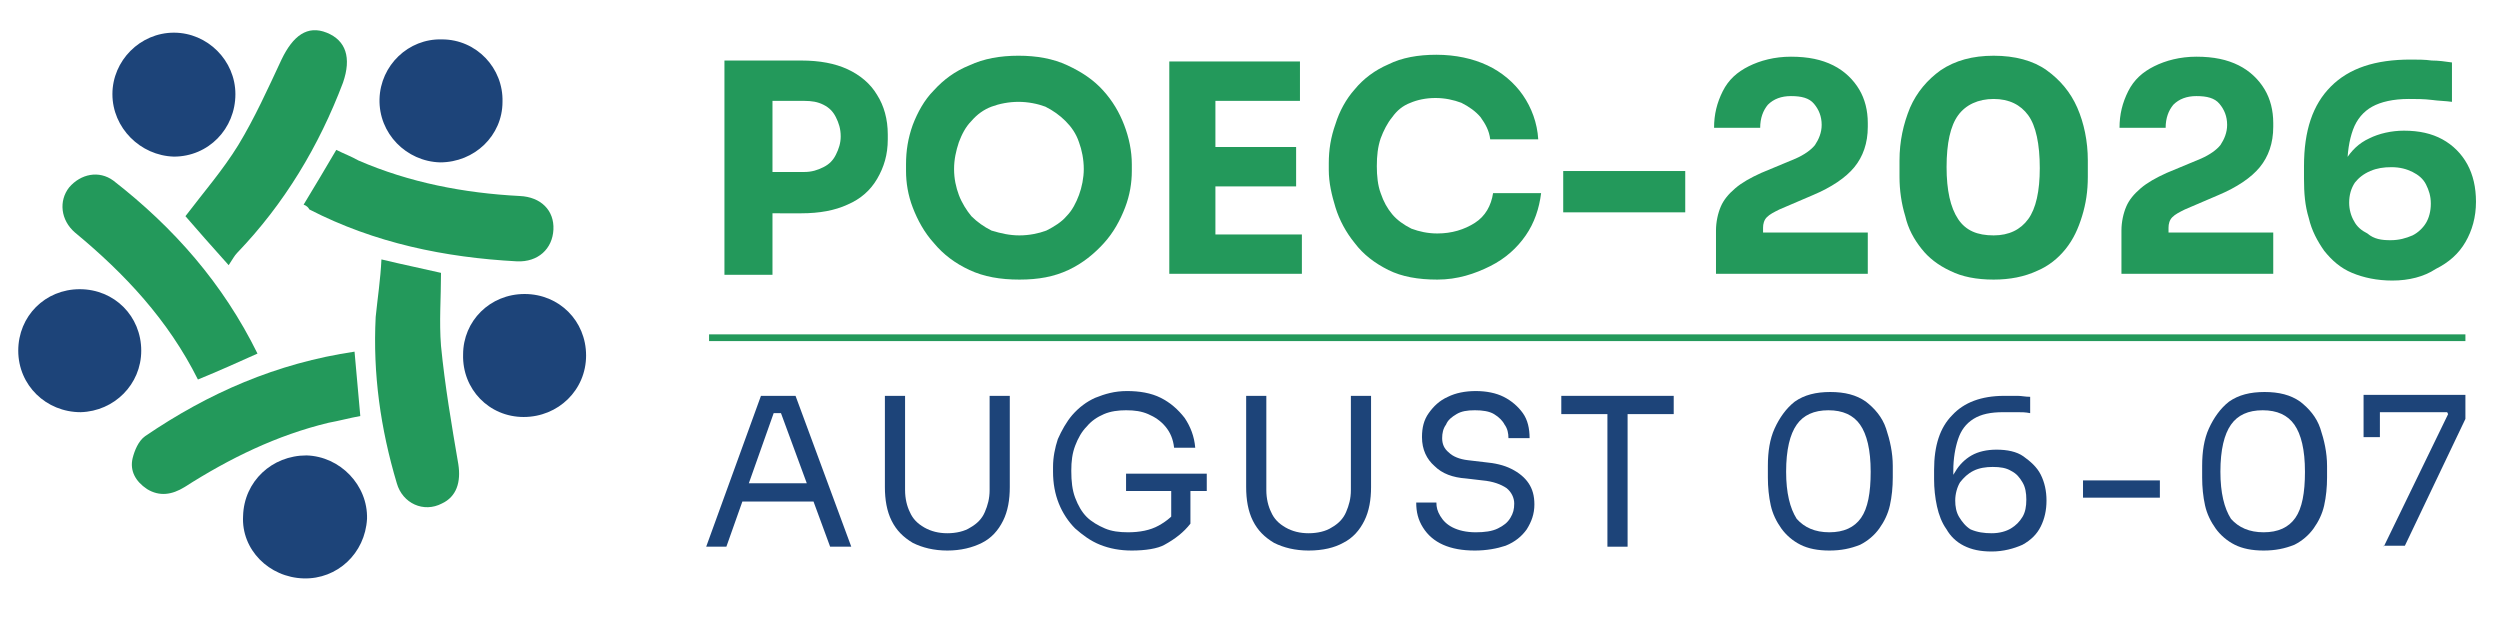 <?xml version="1.0" encoding="utf-8"?>
<!-- Generator: Adobe Illustrator 24.3.0, SVG Export Plug-In . SVG Version: 6.00 Build 0)  -->
<svg version="1.1" id="Layer_1" xmlns="http://www.w3.org/2000/svg" xmlns:xlink="http://www.w3.org/1999/xlink" x="0px" y="0px"
	 viewBox="0 0 260.2 65" style="enable-background:new 0 0 260.2 65;" xml:space="preserve">
<style type="text/css">
	.st0{fill:#2F2F2F;}
	.st1{fill:#B21A81;}
	.st2{fill:#FFFFFF;}
	.st3{fill:#3C3E3D;}
	.st4{fill:#31BFC3;}
	.st5{opacity:0.25;}
	.st6{fill:#808080;}
	.st7{fill:none;stroke:#808080;stroke-width:0.398;stroke-miterlimit:10;}
	.st8{fill:#93B48E;}
	.st9{opacity:0.88;fill:none;stroke:#93B48E;stroke-width:0.914;stroke-miterlimit:10;}
	.st10{fill:#E9A036;}
	.st11{fill:#A95A21;}
	.st12{fill:none;stroke:#DE001C;stroke-width:0.487;stroke-miterlimit:10;}
	.st13{fill:#1C816E;}
	.st14{fill:#5BB9A4;}
	.st15{fill:#122D24;}
	.st16{fill:#175929;}
	.st17{fill:#80BC27;}
	.st18{fill:#7FBA28;}
	.st19{fill:#7FB829;}
	.st20{fill:#80BC28;}
	.st21{fill:#80BC2A;}
	.st22{fill:#3C7651;}
	.st23{fill:#3B7550;}
	.st24{fill:#80AA94;}
	.st25{fill:#FAFCFC;}
	.st26{fill:#25524A;}
	.st27{fill:#A9A01F;}
	.st28{fill:#23995B;}
	.st29{fill:#1D4479;}
	.st30{fill:none;stroke:#262728;stroke-width:1.077;stroke-miterlimit:10;}
	.st31{fill:#28378C;}
	.st32{fill:#40A6E2;}
	.st33{fill:#FCCE1C;}
	.st34{fill:none;stroke:#737373;stroke-width:1.11;stroke-miterlimit:10;}
	.st35{fill:#00B9D7;}
	.st36{fill:none;stroke:#FFFFFF;stroke-width:1.562;stroke-miterlimit:10;}
	.st37{fill:#2B3A3B;}
	.st38{fill:none;stroke:#6E1215;stroke-width:0.642;stroke-miterlimit:10;}
	.st39{fill:none;stroke:#6E1215;stroke-width:0.447;stroke-miterlimit:10;}
	.st40{opacity:0.88;fill:none;stroke:#93B48E;stroke-width:0.56;stroke-miterlimit:10;}
	.st41{fill:none;stroke:#FFFFFF;stroke-width:0.94;stroke-miterlimit:10;}
	.st42{fill:none;stroke:#737373;stroke-width:0.501;stroke-miterlimit:10;}
	.st43{fill:none;stroke:#FFFFFF;stroke-width:1.389;stroke-miterlimit:10;}
	.st44{fill:none;stroke:#737373;stroke-width:0.74;stroke-miterlimit:10;}
	.st45{fill:none;stroke:#23995B;stroke-width:0.663;stroke-miterlimit:10;}
	.st46{fill:none;stroke:#23995B;stroke-width:0.396;stroke-miterlimit:10;}
	.st47{fill:none;stroke:#28378C;stroke-width:2;stroke-miterlimit:10;}
	.st48{fill:none;stroke:#28378C;stroke-width:1.091;stroke-miterlimit:10;}
	.st49{fill:#96AFCE;}
	.st50{fill:#3B3888;}
	.st51{fill:none;stroke:#DE001C;stroke-width:0.451;stroke-miterlimit:10;}
	.st52{fill:none;stroke:#DE001C;stroke-width:0.198;stroke-miterlimit:10;}
	.st53{fill:none;stroke:#DE001C;stroke-width:0.354;stroke-miterlimit:10;}
	.st54{fill:none;stroke:#808080;stroke-width:0.342;stroke-miterlimit:10;}
	.st55{fill:none;stroke:#808080;stroke-width:0.228;stroke-miterlimit:10;}
	.st56{fill:#37B2B5;}
	.st57{fill:#000100;}
	.st58{fill:none;stroke:#C85119;stroke-width:0.847;stroke-miterlimit:10;}
	.st59{fill:#C85119;}
	.st60{fill:#1A1718;}
	.st61{fill:none;stroke:#96AFCE;stroke-width:0.524;stroke-miterlimit:10;}
	.st62{fill:#F2F3F1;}
	.st63{fill:#F2F3F2;}
	.st64{fill:#F1F6F2;}
	.st65{fill:#EFF2F0;}
	.st66{fill:#DFE8E2;}
	.st67{fill:#EDF0EC;}
	.st68{fill:none;stroke:#808080;stroke-width:0.736;stroke-miterlimit:10;}
	.st69{fill:none;stroke:#25524A;stroke-width:1.193;stroke-miterlimit:10;}
	.st70{fill:#3CA835;}
	.st71{fill:#020201;}
	.st72{fill:#37B2B5;stroke:#37B2B5;stroke-width:0.682;stroke-miterlimit:10;}
	.st73{fill:#737373;}
	.st74{fill:#0B4485;}
	.st75{fill:none;stroke:#262728;stroke-width:1.19;stroke-miterlimit:10;}
	.st76{fill:#6E1215;}
	.st77{opacity:0.88;}
	.st78{fill:#DE001C;}
	.st79{fill:#DF001B;}
	.st80{fill:#020201;stroke:#FFFFFF;stroke-width:0.541;stroke-miterlimit:10;}
	.st81{fill:#DF001B;stroke:#FFFFFF;stroke-width:0.541;stroke-miterlimit:10;}
	.st82{fill:#FFFFFF;stroke:#FFFFFF;stroke-width:2;stroke-miterlimit:10;}
	.st83{fill:#23985B;}
	.st84{fill:#262728;}
	.st85{fill:none;stroke:#FFFFFF;stroke-width:1.614;stroke-miterlimit:10;}
	.st86{fill:none;stroke:#737373;stroke-width:0.765;stroke-miterlimit:10;}
	.st87{fill:none;stroke:#808080;stroke-width:0.367;stroke-miterlimit:10;}
	.st88{fill:none;stroke:#40A6E2;stroke-width:1.408;stroke-miterlimit:10;}
	.st89{fill:#DF001B;stroke:#FFFFFF;stroke-width:0.456;stroke-miterlimit:10;}
	.st90{fill:#1A1818;}
</style>
<g>
	<g>
		<path class="st29" d="M73.5,56.9l5.7-15.7h3.6l5.8,15.7h-2.2l-5.3-14.4l1,0.5h-2.5l1.1-0.5l-5.1,14.4H73.5z M76.9,52.2l0.7-1.9
			h6.8l0.7,1.9H76.9z"/>
		<path class="st29" d="M98.6,57.3c-1.4,0-2.6-0.3-3.6-0.8c-1-0.6-1.7-1.3-2.2-2.3c-0.5-1-0.7-2.2-0.7-3.5v-9.5h2.1v9.8
			c0,0.9,0.2,1.7,0.5,2.3c0.3,0.7,0.8,1.2,1.5,1.6c0.7,0.4,1.5,0.6,2.4,0.6c0.9,0,1.8-0.2,2.4-0.6c0.7-0.4,1.2-0.9,1.5-1.6
			c0.3-0.7,0.5-1.4,0.5-2.3v-9.8h2.1v9.5c0,1.3-0.2,2.5-0.7,3.5c-0.5,1-1.2,1.8-2.2,2.3C101.2,57,100,57.3,98.6,57.3z"/>
		<path class="st29" d="M117.8,57.3c-1.2,0-2.3-0.2-3.3-0.6s-1.8-1-2.6-1.7c-0.7-0.7-1.3-1.6-1.7-2.6c-0.4-1-0.6-2.1-0.6-3.3v-0.5
			c0-1,0.2-2,0.5-2.9c0.4-0.9,0.9-1.8,1.5-2.5c0.7-0.8,1.5-1.4,2.4-1.8c1-0.4,2-0.7,3.3-0.7c1.3,0,2.5,0.2,3.5,0.7
			c1,0.5,1.8,1.2,2.5,2.1c0.6,0.9,1,1.9,1.1,3.1h-2.2c-0.1-0.9-0.4-1.6-0.9-2.2s-1.1-1-1.8-1.3c-0.7-0.3-1.4-0.4-2.3-0.4
			c-0.8,0-1.6,0.1-2.3,0.4c-0.7,0.3-1.3,0.7-1.8,1.3c-0.5,0.5-0.9,1.2-1.2,2c-0.3,0.8-0.4,1.6-0.4,2.6c0,1.1,0.1,2,0.4,2.8
			c0.3,0.8,0.7,1.5,1.2,2c0.5,0.5,1.2,0.9,1.9,1.2c0.7,0.3,1.5,0.4,2.4,0.4c1.2,0,2.3-0.2,3.2-0.7s1.6-1.1,2.1-1.9l-0.8,2.6v-4.7h2
			v3.8c-0.7,0.9-1.6,1.6-2.7,2.2C120.5,57.1,119.2,57.3,117.8,57.3z M117.2,51.1v-1.8h8.4v1.8H117.2z"/>
		<path class="st29" d="M136.2,57.3c-1.4,0-2.6-0.3-3.6-0.8c-1-0.6-1.7-1.3-2.2-2.3c-0.5-1-0.7-2.2-0.7-3.5v-9.5h2.1v9.8
			c0,0.9,0.2,1.7,0.5,2.3c0.3,0.7,0.8,1.2,1.5,1.6c0.7,0.4,1.5,0.6,2.4,0.6c0.9,0,1.8-0.2,2.4-0.6c0.7-0.4,1.2-0.9,1.5-1.6
			c0.3-0.7,0.5-1.4,0.5-2.3v-9.8h2.1v9.5c0,1.3-0.2,2.5-0.7,3.5c-0.5,1-1.2,1.8-2.2,2.3C138.9,57,137.7,57.3,136.2,57.3z"/>
		<path class="st29" d="M153.5,57.3c-1.3,0-2.4-0.2-3.3-0.6c-0.9-0.4-1.6-1-2.1-1.8c-0.5-0.8-0.7-1.6-0.7-2.6h2.1
			c0,0.5,0.1,0.9,0.4,1.4c0.3,0.5,0.7,0.9,1.3,1.2c0.6,0.3,1.4,0.5,2.4,0.5c0.9,0,1.7-0.1,2.3-0.4c0.6-0.3,1-0.6,1.3-1.1
			c0.3-0.5,0.4-0.9,0.4-1.5c0-0.6-0.3-1.2-0.8-1.6c-0.6-0.4-1.4-0.7-2.5-0.8l-1.7-0.2c-1.4-0.1-2.5-0.5-3.3-1.3
			c-0.8-0.7-1.3-1.7-1.3-3c0-1,0.2-1.8,0.7-2.5c0.5-0.7,1.1-1.3,2-1.7c0.8-0.4,1.8-0.6,2.9-0.6c1.1,0,2.1,0.2,2.9,0.6
			c0.8,0.4,1.5,1,2,1.7c0.5,0.7,0.7,1.6,0.7,2.6H157c0-0.5-0.1-1-0.4-1.4c-0.2-0.4-0.6-0.8-1.1-1.1c-0.5-0.3-1.2-0.4-2-0.4
			c-0.8,0-1.4,0.1-1.9,0.4c-0.5,0.3-0.9,0.6-1.1,1.1c-0.3,0.4-0.4,0.9-0.4,1.4c0,0.6,0.2,1.1,0.7,1.5c0.4,0.4,1.1,0.7,2,0.8l1.7,0.2
			c1.1,0.1,2,0.3,2.8,0.7s1.4,0.9,1.8,1.5c0.4,0.6,0.6,1.3,0.6,2.2c0,1-0.3,1.8-0.8,2.6c-0.5,0.7-1.2,1.3-2.2,1.7
			C155.8,57.1,154.7,57.3,153.5,57.3z"/>
		<path class="st29" d="M162.5,43.1v-1.9h11.7v1.9H162.5z M167.3,56.9V42.6h2.1v14.3H167.3z"/>
		<path class="st29" d="M190.4,57.3c-1.2,0-2.2-0.2-3-0.6c-0.8-0.4-1.5-1-2-1.7c-0.5-0.7-0.9-1.5-1.1-2.4c-0.2-0.9-0.3-1.9-0.3-2.9
			v-1.2c0-1.5,0.2-2.8,0.7-3.9s1.2-2.1,2.1-2.8c1-0.7,2.2-1,3.7-1c1.5,0,2.7,0.3,3.7,1c0.9,0.7,1.7,1.6,2.1,2.8s0.7,2.5,0.7,3.9v1.2
			c0,1-0.1,2-0.3,2.9c-0.2,0.9-0.6,1.7-1.1,2.4c-0.5,0.7-1.2,1.3-2,1.7C192.6,57.1,191.6,57.3,190.4,57.3z M190.4,55.4
			c1.5,0,2.6-0.5,3.3-1.5c0.7-1,1-2.6,1-4.8c0-2.3-0.4-3.9-1.1-4.9c-0.7-1-1.8-1.5-3.3-1.5c-1.5,0-2.6,0.5-3.3,1.5
			c-0.7,1-1.1,2.6-1.1,4.9c0,2.2,0.4,3.8,1.1,4.9C187.8,54.9,188.9,55.4,190.4,55.4z"/>
		<path class="st29" d="M207.3,57.4c-1.2,0-2.1-0.2-2.9-0.6c-0.8-0.4-1.4-1-1.8-1.7c-0.5-0.7-0.8-1.5-1-2.4
			c-0.2-0.9-0.3-1.9-0.3-2.8v-1c0-2.5,0.6-4.4,1.9-5.7c1.2-1.3,3-2,5.4-2c0.6,0,1,0,1.4,0c0.4,0,0.8,0.1,1.3,0.1V43
			c-0.5-0.1-0.9-0.1-1.3-0.1c-0.4,0-0.9,0-1.5,0c-1.3,0-2.3,0.2-3.1,0.7c-0.8,0.5-1.3,1.2-1.6,2.1c-0.3,0.9-0.5,2-0.5,3.3v1
			l-0.5,1.9c0-1.1,0.2-2.1,0.7-2.8c0.4-0.7,1-1.3,1.7-1.7c0.7-0.4,1.6-0.6,2.6-0.6c1.1,0,2.1,0.2,2.8,0.7s1.4,1.1,1.8,1.9
			c0.4,0.8,0.6,1.7,0.6,2.7c0,1-0.2,1.9-0.6,2.7c-0.4,0.8-1,1.4-1.9,1.9C209.6,57.1,208.5,57.4,207.3,57.4z M207.3,55.5
			c0.8,0,1.5-0.2,2-0.5c0.5-0.3,0.9-0.7,1.2-1.2c0.3-0.5,0.4-1.1,0.4-1.8c0-0.7-0.1-1.3-0.4-1.8c-0.3-0.5-0.6-0.9-1.2-1.2
			c-0.5-0.3-1.1-0.4-1.9-0.4c-0.7,0-1.4,0.1-2,0.4c-0.6,0.3-1,0.7-1.4,1.2c-0.3,0.5-0.5,1.2-0.5,1.9c0,0.6,0.1,1.2,0.4,1.7
			c0.3,0.5,0.7,1,1.2,1.3C205.8,55.4,206.5,55.5,207.3,55.5z"/>
		<path class="st29" d="M216.8,51.8V50h8v1.8H216.8z"/>
		<path class="st29" d="M235.6,57.3c-1.2,0-2.2-0.2-3-0.6c-0.8-0.4-1.5-1-2-1.7c-0.5-0.7-0.9-1.5-1.1-2.4c-0.2-0.9-0.3-1.9-0.3-2.9
			v-1.2c0-1.5,0.2-2.8,0.7-3.9s1.2-2.1,2.1-2.8c1-0.7,2.2-1,3.7-1c1.5,0,2.7,0.3,3.7,1c0.9,0.7,1.7,1.6,2.1,2.8s0.7,2.5,0.7,3.9v1.2
			c0,1-0.1,2-0.3,2.9c-0.2,0.9-0.6,1.7-1.1,2.4c-0.5,0.7-1.2,1.3-2,1.7C237.8,57.1,236.8,57.3,235.6,57.3z M235.6,55.4
			c1.5,0,2.6-0.5,3.3-1.5c0.7-1,1-2.6,1-4.8c0-2.3-0.4-3.9-1.1-4.9c-0.7-1-1.8-1.5-3.3-1.5c-1.5,0-2.6,0.5-3.3,1.5
			c-0.7,1-1.1,2.6-1.1,4.9c0,2.2,0.4,3.8,1.1,4.9C233,54.9,234.1,55.4,235.6,55.4z"/>
		<path class="st29" d="M248.1,56.9l6.7-13.8l-0.1-0.2H246v-1.8h10.6v2.5l-6.3,13.2H248.1z M246,45.5v-4.3h1.7v4.3H246z"/>
	</g>
	<g>
		<path class="st28" d="M75.4,28.5V6.3h5v22.3H75.4z M79.7,22.2v-4.3h4c0.8,0,1.4-0.2,2-0.5c0.6-0.3,1-0.7,1.3-1.3
			c0.3-0.6,0.5-1.2,0.5-1.9c0-0.8-0.2-1.4-0.5-2c-0.3-0.6-0.7-1-1.3-1.3c-0.6-0.3-1.2-0.4-2-0.4h-4V6.3h3.7c1.9,0,3.5,0.3,4.8,0.9
			c1.3,0.6,2.4,1.5,3.1,2.7c0.7,1.1,1.1,2.5,1.1,4.1v0.5c0,1.6-0.4,2.9-1.1,4.1c-0.7,1.2-1.7,2.1-3.1,2.7c-1.3,0.6-2.9,0.9-4.8,0.9
			H79.7z"/>
		<path class="st28" d="M106.1,29.1c-2,0-3.7-0.3-5.2-1s-2.7-1.6-3.7-2.8c-1-1.1-1.7-2.4-2.2-3.7c-0.5-1.3-0.7-2.6-0.7-3.8v-0.7
			c0-1.4,0.2-2.7,0.7-4.1c0.5-1.3,1.2-2.6,2.2-3.6c1-1.1,2.2-2,3.7-2.6c1.5-0.7,3.2-1,5.1-1c1.9,0,3.6,0.3,5.1,1
			c1.5,0.7,2.7,1.5,3.7,2.6c1,1.1,1.7,2.3,2.2,3.6c0.5,1.3,0.8,2.7,0.8,4.1v0.7c0,1.2-0.2,2.5-0.7,3.8c-0.5,1.3-1.2,2.6-2.2,3.7
			c-1,1.1-2.2,2.1-3.7,2.8S108.1,29.1,106.1,29.1z M106.1,24.5c1,0,2-0.2,2.8-0.5c0.8-0.4,1.6-0.9,2.1-1.5c0.6-0.6,1-1.4,1.3-2.2
			c0.3-0.8,0.5-1.8,0.5-2.7c0-1-0.2-2-0.5-2.8c-0.3-0.9-0.8-1.6-1.4-2.2c-0.6-0.6-1.3-1.1-2.1-1.5c-0.8-0.3-1.8-0.5-2.8-0.5
			c-1,0-2,0.2-2.8,0.5c-0.8,0.3-1.5,0.8-2.1,1.5c-0.6,0.6-1,1.4-1.3,2.2c-0.3,0.9-0.5,1.8-0.5,2.8c0,1,0.2,1.9,0.5,2.7
			c0.3,0.8,0.8,1.6,1.3,2.2c0.6,0.6,1.3,1.1,2.1,1.5C104.2,24.3,105.1,24.5,106.1,24.5z"/>
		<path class="st28" d="M121.7,28.5V6.4h4.8v22.1H121.7z M125.9,10.5V6.4h9.4v4.1H125.9z M125.9,19.4v-4.1h9v4.1H125.9z M125.9,28.5
			v-4.1h9.6v4.1H125.9z"/>
		<path class="st28" d="M149.6,29.1c-2,0-3.7-0.3-5.1-1c-1.4-0.7-2.6-1.6-3.5-2.8c-0.9-1.1-1.6-2.4-2-3.7c-0.4-1.3-0.7-2.6-0.7-3.9
			v-0.7c0-1.4,0.2-2.7,0.7-4.1c0.4-1.3,1.1-2.6,2-3.6c0.9-1.1,2.1-2,3.5-2.6c1.4-0.7,3.1-1,5-1c2,0,3.8,0.4,5.3,1.1
			c1.5,0.7,2.8,1.8,3.7,3.1c0.9,1.3,1.5,2.9,1.6,4.6h-5c-0.1-0.9-0.5-1.6-1-2.3c-0.5-0.6-1.2-1.1-2-1.5c-0.8-0.3-1.7-0.5-2.7-0.5
			c-1,0-1.9,0.2-2.6,0.5c-0.8,0.3-1.4,0.8-1.9,1.5c-0.5,0.6-0.9,1.4-1.2,2.2c-0.3,0.9-0.4,1.8-0.4,2.9c0,1,0.1,2,0.4,2.8
			c0.3,0.9,0.7,1.6,1.2,2.2c0.5,0.6,1.2,1.1,2,1.5c0.8,0.3,1.7,0.5,2.7,0.5c1.5,0,2.8-0.4,3.9-1.1c1.1-0.7,1.7-1.8,1.9-3.1h5
			c-0.2,1.6-0.7,3.1-1.6,4.4c-0.9,1.3-2.1,2.4-3.7,3.2S151.7,29.1,149.6,29.1z"/>
		<path class="st28" d="M162.7,22.1v-4.3h12.7v4.3H162.7z"/>
		<path class="st28" d="M178.6,28.5V24c0-0.9,0.2-1.8,0.5-2.5c0.3-0.7,0.8-1.3,1.5-1.9c0.7-0.6,1.6-1.1,2.7-1.6l3.6-1.5
			c0.9-0.4,1.6-0.9,2-1.4c0.4-0.6,0.7-1.3,0.7-2.1c0-0.9-0.3-1.6-0.8-2.2c-0.5-0.6-1.3-0.8-2.4-0.8c-1,0-1.8,0.3-2.4,0.9
			c-0.5,0.6-0.8,1.4-0.8,2.4h-4.8c0-1.4,0.3-2.6,0.9-3.8s1.5-2,2.7-2.6c1.2-0.6,2.7-1,4.4-1c1.8,0,3.2,0.3,4.4,0.9
			c1.2,0.6,2.1,1.5,2.7,2.5c0.6,1,0.9,2.2,0.9,3.5v0.4c0,1.7-0.5,3.1-1.4,4.2c-0.9,1.1-2.4,2.1-4.3,2.9l-3.5,1.5
			c-0.6,0.3-1,0.5-1.3,0.8c-0.3,0.3-0.4,0.7-0.4,1.1v1.5l-1.2-1h12.1v4.3H178.6z"/>
		<path class="st28" d="M207.5,29.1c-1.8,0-3.3-0.3-4.5-0.9c-1.3-0.6-2.3-1.4-3-2.3c-0.8-1-1.4-2.1-1.7-3.4
			c-0.4-1.3-0.6-2.7-0.6-4.1v-1.7c0-2,0.4-3.8,1.1-5.5c0.7-1.6,1.8-2.9,3.2-3.9c1.5-1,3.3-1.5,5.5-1.5c2.2,0,4.1,0.5,5.5,1.5
			c1.4,1,2.5,2.3,3.2,3.9c0.7,1.6,1.1,3.5,1.1,5.5v1.7c0,1.5-0.2,2.8-0.6,4.1c-0.4,1.3-0.9,2.4-1.7,3.4c-0.8,1-1.8,1.8-3,2.3
			C210.7,28.8,209.2,29.1,207.5,29.1z M207.5,24.5c1.6,0,2.8-0.6,3.6-1.7c0.8-1.1,1.2-2.9,1.2-5.3c0-2.5-0.4-4.4-1.2-5.5
			c-0.8-1.1-2-1.7-3.6-1.7c-1.6,0-2.9,0.6-3.7,1.7c-0.8,1.1-1.2,2.9-1.2,5.4c0,2.4,0.4,4.2,1.2,5.4C204.6,24,205.8,24.5,207.5,24.5z
			"/>
		<path class="st28" d="M220.8,28.5V24c0-0.9,0.2-1.8,0.5-2.5c0.3-0.7,0.8-1.3,1.5-1.9c0.7-0.6,1.6-1.1,2.7-1.6l3.6-1.5
			c0.9-0.4,1.6-0.9,2-1.4c0.4-0.6,0.7-1.3,0.7-2.1c0-0.9-0.3-1.6-0.8-2.2c-0.5-0.6-1.3-0.8-2.4-0.8c-1,0-1.8,0.3-2.4,0.9
			c-0.5,0.6-0.8,1.4-0.8,2.4h-4.8c0-1.4,0.3-2.6,0.9-3.8s1.5-2,2.7-2.6c1.2-0.6,2.7-1,4.4-1c1.8,0,3.2,0.3,4.4,0.9
			c1.2,0.6,2.1,1.5,2.7,2.5c0.6,1,0.9,2.2,0.9,3.5v0.4c0,1.7-0.5,3.1-1.4,4.2c-0.9,1.1-2.4,2.1-4.3,2.9l-3.5,1.5
			c-0.6,0.3-1,0.5-1.3,0.8c-0.3,0.3-0.4,0.7-0.4,1.1v1.5l-1.2-1h12.1v4.3H220.8z"/>
		<path class="st28" d="M249,29.2c-1.6,0-3-0.3-4.2-0.8c-1.2-0.5-2.1-1.3-2.9-2.3c-0.7-1-1.3-2.1-1.6-3.4c-0.4-1.3-0.5-2.6-0.5-4.1
			v-1.3c0-3.7,0.9-6.4,2.8-8.3c1.9-1.9,4.6-2.8,8.3-2.8c0.7,0,1.5,0,2.2,0.1c0.7,0,1.4,0.1,2.1,0.2v4.1c-0.7-0.1-1.4-0.1-2.1-0.2
			c-0.8-0.1-1.6-0.1-2.4-0.1c-1.6,0-2.9,0.3-3.8,0.8c-0.9,0.5-1.6,1.3-2,2.4c-0.4,1.1-0.6,2.4-0.6,4v2.3l-1.1,0.7
			c0-1.5,0.3-2.8,0.9-3.8c0.6-1,1.4-1.8,2.5-2.3c1-0.5,2.3-0.8,3.6-0.8c1.6,0,2.9,0.3,4,0.9c1.1,0.6,2,1.5,2.6,2.6s0.9,2.4,0.9,3.9
			c0,1.6-0.4,3-1.1,4.2c-0.7,1.2-1.7,2.1-3.1,2.8C252.3,28.8,250.7,29.2,249,29.2z M248.8,25c0.9,0,1.6-0.2,2.3-0.5
			c0.6-0.3,1.1-0.8,1.4-1.3s0.5-1.2,0.5-2c0-0.8-0.2-1.4-0.5-2c-0.3-0.6-0.8-1-1.4-1.3c-0.6-0.3-1.3-0.5-2.2-0.5
			c-0.8,0-1.5,0.1-2.2,0.4c-0.7,0.3-1.2,0.7-1.6,1.2c-0.4,0.6-0.6,1.3-0.6,2.1c0,0.7,0.2,1.4,0.5,1.9c0.3,0.6,0.8,1,1.4,1.3
			C247.1,24.9,247.9,25,248.8,25z"/>
	</g>
	<g>
		<g>
			<g>
				<path class="st28" d="M39.7,27c2.5,0.6,4.5,1,6.2,1.4c0,2.6-0.2,5.1,0,7.6c0.4,4.1,1.1,8.2,1.8,12.3c0.3,1.9-0.2,3.4-1.7,4.1
					c-1.9,1-4.1,0-4.7-2.1c-1.7-5.7-2.5-11.4-2.2-17.3C39.3,31,39.6,29.1,39.7,27z"/>
			</g>
			<g>
				<path class="st28" d="M36.9,36.6c0.2,2.3,0.4,4.4,0.6,6.7c-1.1,0.2-2.2,0.5-3.3,0.7c-5.4,1.3-10.3,3.7-15,6.7
					c-1.3,0.8-2.6,1-3.9,0.2c-1.2-0.8-1.8-1.9-1.5-3.2c0.2-0.8,0.6-1.8,1.3-2.3C21.7,40.9,28.8,37.8,36.9,36.6z"/>
			</g>
			<g>
				<path class="st28" d="M31.6,21.3c1.2-2,2.3-3.8,3.4-5.7c0.8,0.4,1.6,0.7,2.3,1.1c5.3,2.3,11,3.4,16.8,3.7
					c2.2,0.1,3.6,1.5,3.5,3.5c-0.1,2-1.6,3.4-3.8,3.3c-7.5-0.4-14.8-1.9-21.6-5.4C32.1,21.6,31.9,21.4,31.6,21.3z"/>
			</g>
			<g>
				<path class="st28" d="M23.8,27.6c-1.8-2-3.2-3.6-4.5-5.1c1.9-2.5,3.9-4.8,5.5-7.4c1.7-2.8,3.1-5.9,4.5-8.9
					c1.2-2.5,2.7-3.6,4.7-2.8c2,0.8,2.6,2.6,1.7,5.2c-2.5,6.6-6.1,12.6-11,17.7C24.4,26.6,24.2,27,23.8,27.6z"/>
			</g>
			<g>
				<path class="st28" d="M20.6,39.5c-3.1-6.2-7.6-11-12.8-15.3c-1.5-1.3-1.7-3.3-0.6-4.7c1.2-1.4,3.1-1.8,4.6-0.7
					c6.3,4.9,11.4,10.7,15,18C24.8,37.7,22.8,38.6,20.6,39.5z"/>
			</g>
		</g>
		<g>
			<path class="st29" d="M11.7,9.8c0-3.5,2.9-6.4,6.4-6.4c3.5,0,6.4,2.9,6.4,6.4c0,3.6-2.8,6.5-6.4,6.5
				C14.6,16.2,11.7,13.3,11.7,9.8z"/>
		</g>
		<g>
			<path class="st29" d="M45.8,16.9c-3.5-0.1-6.4-3-6.3-6.6c0.1-3.5,3-6.3,6.5-6.2c3.6,0,6.4,3,6.3,6.5
				C52.3,14.1,49.4,16.9,45.8,16.9z"/>
		</g>
		<g>
			<path class="st29" d="M61,37c0,3.6-2.9,6.4-6.5,6.4c-3.6,0-6.4-2.9-6.3-6.5c0-3.5,2.8-6.3,6.4-6.3C58.2,30.6,61,33.4,61,37z"/>
		</g>
		<g>
			<path class="st29" d="M31.6,60.2c-3.6-0.1-6.5-3-6.3-6.5c0.1-3.6,3-6.3,6.6-6.3c3.5,0.1,6.4,3.1,6.3,6.6
				C38,57.6,35.1,60.3,31.6,60.2z"/>
		</g>
		<g>
			<path class="st29" d="M8.3,30.1c3.6,0,6.4,2.8,6.4,6.4c0,3.5-2.8,6.3-6.3,6.4c-3.6,0-6.5-2.8-6.5-6.4C1.9,32.9,4.7,30.1,8.3,30.1
				z"/>
		</g>
	</g>
	<g>
		<rect x="73.8" y="34.8" class="st28" width="182.8" height="0.7"/>
	</g>
</g>
</svg>
